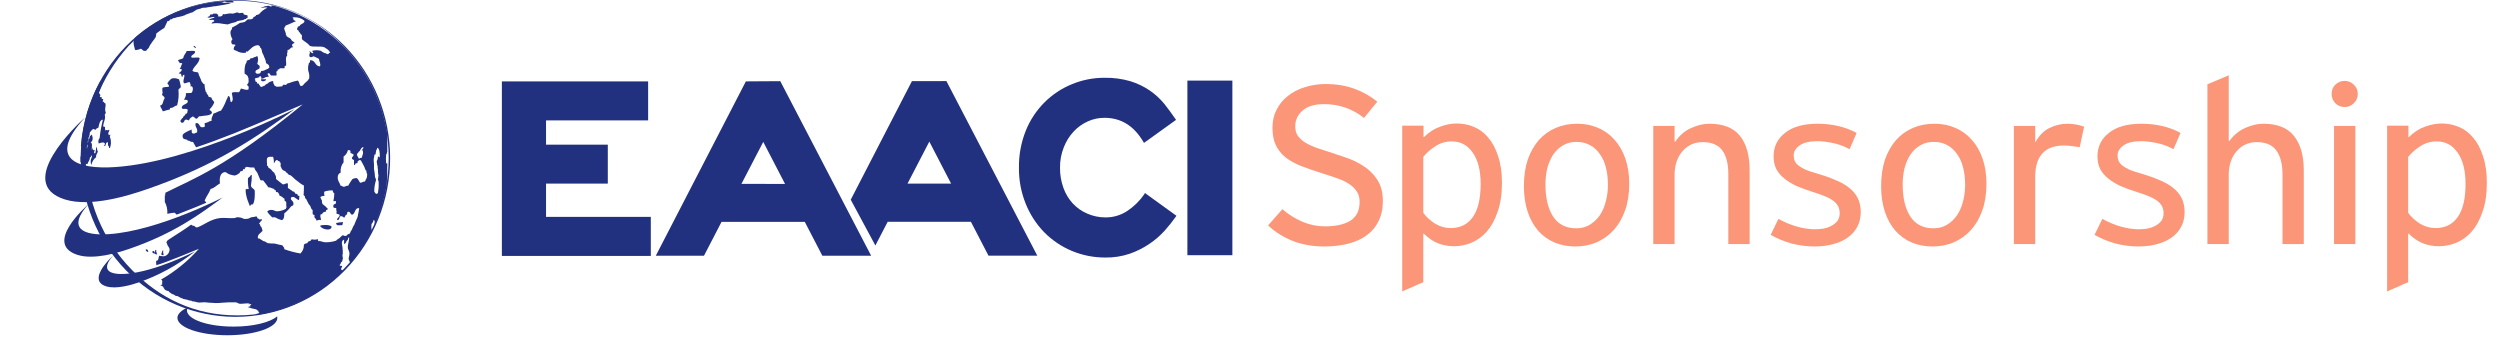 <svg width="179" height="25" viewBox="0 0 179 25" fill="none" xmlns="http://www.w3.org/2000/svg">
<path d="M94.94 6.016C95.668 6.016 96.338 6.126 96.951 6.346C97.563 6.565 98.118 6.877 98.615 7.282C98.592 7.305 98.534 7.374 98.441 7.49C98.349 7.605 98.245 7.732 98.129 7.871C98.025 8.01 97.921 8.137 97.817 8.252C97.725 8.368 97.673 8.431 97.661 8.443C96.829 7.784 95.876 7.455 94.801 7.455C94.12 7.455 93.605 7.611 93.259 7.923C92.912 8.223 92.739 8.599 92.739 9.05C92.739 9.304 92.796 9.523 92.912 9.708C93.039 9.882 93.201 10.038 93.397 10.176C93.605 10.303 93.837 10.419 94.091 10.523C94.345 10.615 94.605 10.702 94.871 10.783C95.287 10.922 95.737 11.072 96.223 11.234C96.708 11.384 97.159 11.592 97.575 11.858C97.991 12.112 98.332 12.441 98.597 12.846C98.875 13.25 99.013 13.77 99.013 14.406C99.013 15.423 98.649 16.22 97.921 16.798C97.193 17.364 96.148 17.647 94.784 17.647C93.987 17.647 93.241 17.514 92.548 17.248C91.866 16.971 91.283 16.601 90.797 16.139L91.82 14.978C92.259 15.359 92.739 15.659 93.259 15.879C93.779 16.099 94.316 16.208 94.871 16.208C95.633 16.208 96.234 16.075 96.673 15.81C97.124 15.532 97.349 15.082 97.349 14.458C97.349 14.169 97.286 13.926 97.159 13.73C97.032 13.522 96.853 13.343 96.621 13.192C96.39 13.031 96.107 12.892 95.772 12.776C95.448 12.661 95.085 12.539 94.68 12.412C94.125 12.239 93.623 12.066 93.172 11.892C92.733 11.719 92.357 11.511 92.045 11.268C91.745 11.026 91.514 10.737 91.352 10.402C91.19 10.055 91.109 9.633 91.109 9.136C91.109 8.663 91.208 8.235 91.404 7.854C91.6 7.461 91.872 7.131 92.219 6.866C92.565 6.588 92.97 6.38 93.432 6.242C93.894 6.091 94.397 6.016 94.94 6.016Z" fill="#FB9678"/>
<path d="M104.316 8.842C104.732 8.842 105.136 8.923 105.529 9.084C105.922 9.246 106.263 9.5 106.552 9.847C106.852 10.194 107.089 10.639 107.263 11.182C107.448 11.713 107.54 12.349 107.54 13.088C107.54 13.897 107.436 14.591 107.228 15.168C107.032 15.746 106.772 16.22 106.448 16.59C106.124 16.948 105.755 17.214 105.339 17.387C104.934 17.549 104.524 17.63 104.108 17.63C103.692 17.63 103.311 17.56 102.964 17.422C102.617 17.283 102.276 17.052 101.941 16.728H101.907V20.212C101.849 20.235 101.745 20.276 101.595 20.334C101.456 20.403 101.306 20.472 101.144 20.542C100.994 20.611 100.844 20.675 100.693 20.732C100.555 20.802 100.456 20.848 100.399 20.871V8.998H101.924V9.812H101.959C102.328 9.454 102.716 9.206 103.12 9.067C103.524 8.917 103.923 8.842 104.316 8.842ZM103.952 10.124C103.513 10.124 103.12 10.24 102.773 10.471C102.427 10.691 102.138 10.945 101.907 11.234V15.238C102.126 15.538 102.409 15.798 102.756 16.018C103.114 16.226 103.484 16.33 103.865 16.33C104.559 16.33 105.09 16.064 105.46 15.532C105.83 15.001 106.015 14.215 106.015 13.175C106.015 12.204 105.824 11.453 105.443 10.922C105.073 10.39 104.576 10.124 103.952 10.124Z" fill="#FB9678"/>
<path d="M112.787 17.647C112.232 17.647 111.729 17.549 111.279 17.352C110.828 17.156 110.441 16.873 110.117 16.503C109.794 16.122 109.545 15.665 109.372 15.134C109.199 14.602 109.112 14.001 109.112 13.331C109.112 12.615 109.205 11.979 109.389 11.424C109.586 10.87 109.852 10.402 110.187 10.02C110.533 9.639 110.938 9.35 111.4 9.154C111.862 8.957 112.371 8.859 112.925 8.859C113.469 8.859 113.965 8.957 114.416 9.154C114.878 9.35 115.271 9.633 115.595 10.003C115.93 10.373 116.19 10.823 116.375 11.355C116.56 11.887 116.652 12.487 116.652 13.158C116.652 13.874 116.554 14.51 116.357 15.064C116.161 15.619 115.889 16.087 115.543 16.468C115.196 16.85 114.786 17.144 114.312 17.352C113.85 17.549 113.341 17.647 112.787 17.647ZM112.873 10.159C112.515 10.159 112.197 10.24 111.92 10.402C111.654 10.552 111.423 10.766 111.227 11.043C111.042 11.32 110.897 11.644 110.793 12.014C110.701 12.383 110.655 12.782 110.655 13.21C110.655 14.18 110.84 14.949 111.209 15.515C111.579 16.07 112.128 16.347 112.856 16.347C113.214 16.347 113.532 16.266 113.809 16.104C114.098 15.931 114.341 15.706 114.537 15.428C114.734 15.139 114.878 14.81 114.971 14.44C115.075 14.059 115.127 13.66 115.127 13.244C115.127 12.794 115.081 12.383 114.988 12.014C114.896 11.632 114.751 11.309 114.555 11.043C114.37 10.766 114.139 10.552 113.861 10.402C113.584 10.24 113.255 10.159 112.873 10.159Z" fill="#FB9678"/>
<path d="M125.274 17.474H123.748V12.464C123.748 11.725 123.604 11.159 123.315 10.766C123.026 10.373 122.558 10.176 121.911 10.176C121.425 10.176 121.01 10.327 120.663 10.627C120.328 10.927 120.102 11.309 119.987 11.771C119.929 12.002 119.9 12.251 119.9 12.516V17.474H118.375V9.015H119.9V10.124L119.952 10.142C120.253 9.691 120.628 9.367 121.079 9.171C121.529 8.963 121.963 8.859 122.379 8.859C123.384 8.859 124.118 9.148 124.58 9.726C125.042 10.303 125.274 11.13 125.274 12.204V17.474Z" fill="#FB9678"/>
<path d="M133.229 15.186C133.229 15.59 133.142 15.948 132.969 16.26C132.807 16.561 132.576 16.815 132.276 17.023C131.975 17.231 131.623 17.387 131.218 17.491C130.814 17.595 130.381 17.647 129.918 17.647C129.387 17.647 128.844 17.578 128.289 17.439C127.746 17.289 127.243 17.081 126.781 16.815L127.336 15.671C127.775 15.914 128.22 16.099 128.67 16.226C129.133 16.353 129.554 16.416 129.936 16.416C130.155 16.416 130.369 16.399 130.577 16.364C130.797 16.318 130.987 16.249 131.149 16.156C131.322 16.064 131.461 15.948 131.565 15.81C131.669 15.659 131.721 15.48 131.721 15.272C131.721 15.053 131.675 14.868 131.582 14.718C131.49 14.567 131.357 14.435 131.184 14.319C131.01 14.203 130.802 14.099 130.56 14.007C130.317 13.915 130.051 13.822 129.762 13.73C129.346 13.603 128.965 13.464 128.618 13.314C128.283 13.152 127.994 12.973 127.752 12.776C127.509 12.58 127.318 12.355 127.18 12.1C127.053 11.835 126.989 11.534 126.989 11.199C126.989 10.506 127.261 9.945 127.804 9.518C128.347 9.079 129.127 8.859 130.144 8.859C130.641 8.859 131.12 8.911 131.582 9.015C132.056 9.119 132.507 9.287 132.934 9.518L132.432 10.679C131.993 10.448 131.571 10.298 131.166 10.228C130.762 10.147 130.421 10.107 130.144 10.107C129.554 10.107 129.121 10.211 128.844 10.419C128.566 10.615 128.428 10.852 128.428 11.13C128.428 11.268 128.451 11.395 128.497 11.511C128.543 11.627 128.63 11.736 128.757 11.84C128.884 11.944 129.058 12.048 129.277 12.152C129.508 12.245 129.809 12.343 130.178 12.447C130.618 12.574 131.022 12.719 131.392 12.88C131.773 13.031 132.097 13.21 132.362 13.418C132.64 13.626 132.854 13.874 133.004 14.163C133.154 14.452 133.229 14.793 133.229 15.186Z" fill="#FB9678"/>
<path d="M138.364 17.647C137.809 17.647 137.306 17.549 136.856 17.352C136.405 17.156 136.018 16.873 135.694 16.503C135.371 16.122 135.122 15.665 134.949 15.134C134.776 14.602 134.689 14.001 134.689 13.331C134.689 12.615 134.781 11.979 134.966 11.424C135.163 10.87 135.428 10.402 135.764 10.02C136.11 9.639 136.515 9.35 136.977 9.154C137.439 8.957 137.948 8.859 138.502 8.859C139.045 8.859 139.542 8.957 139.993 9.154C140.455 9.35 140.848 9.633 141.172 10.003C141.507 10.373 141.767 10.823 141.952 11.355C142.136 11.887 142.229 12.487 142.229 13.158C142.229 13.874 142.131 14.51 141.934 15.064C141.738 15.619 141.466 16.087 141.12 16.468C140.773 16.85 140.363 17.144 139.889 17.352C139.427 17.549 138.918 17.647 138.364 17.647ZM138.45 10.159C138.092 10.159 137.774 10.24 137.497 10.402C137.231 10.552 137 10.766 136.804 11.043C136.619 11.32 136.474 11.644 136.37 12.014C136.278 12.383 136.232 12.782 136.232 13.21C136.232 14.18 136.416 14.949 136.786 15.515C137.156 16.07 137.705 16.347 138.433 16.347C138.791 16.347 139.109 16.266 139.386 16.104C139.675 15.931 139.918 15.706 140.114 15.428C140.311 15.139 140.455 14.81 140.548 14.44C140.652 14.059 140.704 13.66 140.704 13.244C140.704 12.794 140.657 12.383 140.565 12.014C140.472 11.632 140.328 11.309 140.132 11.043C139.947 10.766 139.716 10.552 139.438 10.402C139.161 10.24 138.832 10.159 138.45 10.159Z" fill="#FB9678"/>
<path d="M148.909 10.54C148.701 10.506 148.505 10.477 148.32 10.454C148.135 10.431 147.956 10.419 147.782 10.419C146.407 10.419 145.72 11.17 145.72 12.672V17.474H144.194V9.015H145.72V10.159H145.754C145.997 9.708 146.321 9.379 146.725 9.171C147.141 8.963 147.58 8.859 148.042 8.859C148.424 8.859 148.817 8.928 149.221 9.067L148.909 10.54Z" fill="#FB9678"/>
<path d="M156.419 15.186C156.419 15.59 156.333 15.948 156.159 16.26C155.997 16.561 155.766 16.815 155.466 17.023C155.165 17.231 154.813 17.387 154.409 17.491C154.004 17.595 153.571 17.647 153.109 17.647C152.577 17.647 152.034 17.578 151.479 17.439C150.936 17.289 150.433 17.081 149.971 16.815L150.526 15.671C150.965 15.914 151.41 16.099 151.861 16.226C152.323 16.353 152.745 16.416 153.126 16.416C153.345 16.416 153.559 16.399 153.767 16.364C153.987 16.318 154.177 16.249 154.339 16.156C154.513 16.064 154.651 15.948 154.755 15.81C154.859 15.659 154.911 15.48 154.911 15.272C154.911 15.053 154.865 14.868 154.773 14.718C154.68 14.567 154.547 14.435 154.374 14.319C154.201 14.203 153.993 14.099 153.75 14.007C153.507 13.915 153.241 13.822 152.953 13.73C152.537 13.603 152.155 13.464 151.809 13.314C151.473 13.152 151.185 12.973 150.942 12.776C150.699 12.58 150.509 12.355 150.37 12.1C150.243 11.835 150.179 11.534 150.179 11.199C150.179 10.506 150.451 9.945 150.994 9.518C151.537 9.079 152.317 8.859 153.334 8.859C153.831 8.859 154.31 8.911 154.773 9.015C155.246 9.119 155.697 9.287 156.125 9.518L155.622 10.679C155.183 10.448 154.761 10.298 154.357 10.228C153.952 10.147 153.611 10.107 153.334 10.107C152.745 10.107 152.311 10.211 152.034 10.419C151.757 10.615 151.618 10.852 151.618 11.13C151.618 11.268 151.641 11.395 151.687 11.511C151.733 11.627 151.82 11.736 151.947 11.84C152.074 11.944 152.248 12.048 152.467 12.152C152.698 12.245 152.999 12.343 153.369 12.447C153.808 12.574 154.212 12.719 154.582 12.88C154.963 13.031 155.287 13.21 155.553 13.418C155.83 13.626 156.044 13.874 156.194 14.163C156.344 14.452 156.419 14.793 156.419 15.186Z" fill="#FB9678"/>
<path d="M164.951 17.474H163.426V12.464C163.426 11.748 163.281 11.187 162.992 10.783C162.703 10.379 162.235 10.176 161.588 10.176C161.103 10.176 160.687 10.327 160.34 10.627C160.005 10.927 159.78 11.309 159.664 11.771C159.607 12.002 159.578 12.251 159.578 12.516V17.474H158.052V6.034L159.578 5.392V10.09H159.63C159.942 9.662 160.323 9.35 160.774 9.154C161.224 8.957 161.652 8.859 162.056 8.859C163.05 8.859 163.778 9.148 164.24 9.726C164.714 10.303 164.951 11.13 164.951 12.204V17.474Z" fill="#FB9678"/>
<path d="M167.117 9.015H168.643V17.474H167.117V9.015ZM166.944 6.727C166.944 6.461 167.031 6.242 167.204 6.068C167.389 5.883 167.614 5.791 167.88 5.791C168.134 5.791 168.354 5.883 168.539 6.068C168.723 6.242 168.816 6.461 168.816 6.727C168.816 6.981 168.723 7.201 168.539 7.386C168.354 7.571 168.134 7.663 167.88 7.663C167.614 7.663 167.389 7.571 167.204 7.386C167.031 7.201 166.944 6.981 166.944 6.727Z" fill="#FB9678"/>
<path d="M174.834 8.842C175.25 8.842 175.655 8.923 176.048 9.084C176.44 9.246 176.781 9.5 177.07 9.847C177.371 10.194 177.608 10.639 177.781 11.182C177.966 11.713 178.058 12.349 178.058 13.088C178.058 13.897 177.954 14.591 177.746 15.168C177.55 15.746 177.29 16.22 176.966 16.59C176.643 16.948 176.273 17.214 175.857 17.387C175.452 17.549 175.042 17.63 174.626 17.63C174.21 17.63 173.829 17.56 173.482 17.422C173.136 17.283 172.795 17.052 172.46 16.728H172.425V20.212C172.367 20.235 172.263 20.276 172.113 20.334C171.974 20.403 171.824 20.472 171.662 20.542C171.512 20.611 171.362 20.675 171.212 20.732C171.073 20.802 170.975 20.848 170.917 20.871V8.998H172.442V9.812H172.477C172.847 9.454 173.234 9.206 173.638 9.067C174.043 8.917 174.441 8.842 174.834 8.842ZM174.47 10.124C174.031 10.124 173.638 10.24 173.292 10.471C172.945 10.691 172.656 10.945 172.425 11.234V15.238C172.644 15.538 172.928 15.798 173.274 16.018C173.632 16.226 174.002 16.33 174.384 16.33C175.077 16.33 175.608 16.064 175.978 15.532C176.348 15.001 176.533 14.215 176.533 13.175C176.533 12.204 176.342 11.453 175.961 10.922C175.591 10.39 175.094 10.124 174.47 10.124Z" fill="#FB9678"/>
<g clip-path="url(#clip0_2417_4218)">
<path d="M13.386 22.223C13.386 22.146 13.406 22.07 13.444 22.003C12.983 22.223 12.704 22.476 12.704 22.759C12.704 23.448 14.306 24.004 16.28 24.004C18.255 24.004 19.857 23.448 19.857 22.759C19.856 22.723 19.851 22.687 19.842 22.652C19.347 23.081 18.142 23.384 16.735 23.384C14.885 23.39 13.386 22.869 13.386 22.223Z" fill="#22317F"/>
<path d="M5.778 11.307C5.779 9.818 6.067 8.344 6.624 6.969C7.182 5.595 7.999 4.346 9.028 3.296C10.058 2.246 11.279 1.415 12.623 0.85C13.966 0.285 15.405 -0.003 16.857 0.004C18.309 -0.002 19.748 0.285 21.091 0.85C22.434 1.415 23.655 2.247 24.685 3.297C25.714 4.347 26.531 5.595 27.088 6.97C27.646 8.344 27.933 9.818 27.934 11.307C27.936 12.8 27.651 14.279 27.096 15.66C26.54 17.04 25.725 18.294 24.696 19.351C23.667 20.408 22.445 21.247 21.101 21.819C19.755 22.392 18.314 22.686 16.857 22.687C15.401 22.686 13.959 22.392 12.614 21.819C11.268 21.247 10.047 20.408 9.018 19.351C7.989 18.294 7.173 17.04 6.617 15.66C6.061 14.279 5.776 12.8 5.778 11.307ZM9.209 3.289C7.23 5.465 6.131 8.331 6.134 11.307C6.164 14.322 7.353 17.204 9.443 19.325C11.428 21.363 13.945 22.581 16.98 22.581H17.003C20.033 22.581 22.629 21.297 24.613 19.259C25.634 18.215 26.445 16.974 26.997 15.608C27.549 14.242 27.831 12.777 27.829 11.298C27.83 9.821 27.546 8.358 26.994 6.994C26.442 5.63 25.633 4.391 24.613 3.348C22.67 1.209 19.896 0.05 16.857 0.05C15.436 0.038 14.026 0.319 12.712 0.875C11.398 1.431 10.206 2.252 9.207 3.289H9.209Z" fill="#22317F"/>
<path d="M15.955 1.002C15.955 1.128 15.86 1.205 15.62 1.178C15.62 1.119 15.62 1.09 15.62 1.033C15.564 1.033 15.513 1.033 15.534 0.978C15.434 0.978 15.335 0.965 15.258 0.978C15.258 0.978 15.221 1.031 15.206 1.035C15.191 1.04 15.097 1.022 15.067 1.035C15.037 1.048 15.02 1.143 15.009 1.152C14.938 1.216 14.87 1.174 14.859 1.244C15.058 1.332 15.26 1.123 15.369 1.271C15.216 1.287 15.069 1.342 14.94 1.429C15.052 1.446 15.286 1.385 15.316 1.457C15.438 1.554 15.14 1.559 15.155 1.688C15.642 1.6 15.909 1.721 16.306 1.75C16.493 1.677 16.685 1.621 16.881 1.581C16.904 1.581 16.95 1.526 16.975 1.517C17.084 1.488 17.195 1.466 17.308 1.453C17.392 1.444 17.473 1.412 17.541 1.361C17.552 1.361 17.623 1.361 17.636 1.361C17.648 1.361 17.623 1.312 17.636 1.297C17.648 1.282 17.721 1.284 17.73 1.268C17.756 1.205 17.696 1.147 17.717 1.09C17.567 1.066 17.385 1.062 17.43 0.921C17.323 0.915 17.215 0.924 17.11 0.947C17.005 0.811 16.812 0.976 16.649 0.974C16.285 0.921 16.141 1.073 15.955 1.002ZM11.023 2.838C11.049 2.801 11.066 2.818 11.081 2.752C11.096 2.686 11.126 2.717 11.132 2.708C11.167 2.61 11.186 2.506 11.188 2.401C11.371 2.252 11.565 2.118 11.767 1.998C11.842 1.825 11.926 1.666 11.996 1.504C12.138 1.539 12.181 1.396 12.191 1.385C12.202 1.374 12.262 1.385 12.279 1.385C12.297 1.385 12.35 1.325 12.382 1.312C12.47 1.286 12.56 1.267 12.65 1.253C12.65 1.253 12.65 1.224 12.65 1.222C12.681 1.22 12.712 1.22 12.743 1.222C12.906 1.195 13.067 1.153 13.223 1.097C13.255 1.081 13.291 1.048 13.328 1.035C13.364 1.022 13.392 1.02 13.424 1.007C13.471 0.981 13.521 0.962 13.572 0.95C13.622 0.95 13.596 0.928 13.622 0.921C13.647 0.914 13.727 0.908 13.763 0.89C13.907 0.826 14.055 0.67 14.166 0.67C14.216 0.67 14.19 0.653 14.216 0.644C14.241 0.635 14.303 0.644 14.355 0.62C14.406 0.596 14.421 0.578 14.454 0.571C14.593 0.532 14.786 0.571 14.861 0.521L15.041 0.497C15.132 0.488 15.223 0.473 15.311 0.45C15.341 0.448 15.37 0.448 15.399 0.45C15.5 0.428 15.582 0.415 15.669 0.404C15.757 0.393 15.824 0.378 15.935 0.36C16.01 0.36 16.081 0.332 16.15 0.319C16.285 0.307 16.417 0.272 16.542 0.217C16.431 0.217 16.328 0.2 16.156 0.198C16.042 0.211 15.927 0.211 15.813 0.198C15.87 0.184 15.928 0.177 15.987 0.178C15.987 0.151 15.987 0.112 16.036 0.105C16.169 0.105 16.188 0.165 16.33 0.178C16.437 0.178 16.561 0.178 16.716 0.178C16.754 0.094 16.671 0.066 16.57 0.048C14.034 0.093 11.59 1.034 9.653 2.713C9.656 2.718 9.657 2.724 9.657 2.73C9.657 2.737 9.656 2.743 9.653 2.748C9.567 2.812 9.552 3.067 9.554 3.069C9.591 3.106 9.565 3.106 9.571 3.183C9.581 3.248 9.597 3.311 9.618 3.372C9.642 3.469 9.649 3.55 9.7 3.592C9.834 3.581 9.964 3.546 10.086 3.489C10.21 3.531 10.217 3.687 10.44 3.636C10.493 3.636 10.508 3.575 10.538 3.539C10.574 3.51 10.608 3.477 10.639 3.443C10.686 3.377 10.719 3.258 10.766 3.183C10.783 3.159 10.798 3.183 10.817 3.137C10.866 3.018 10.881 3.038 10.931 2.961C10.98 2.884 11.002 2.875 11.025 2.838H11.023ZM11.059 19.506C11.078 19.526 11.098 19.544 11.119 19.561C11.265 19.492 11.411 19.422 11.548 19.341C11.392 19.402 11.227 19.455 11.062 19.506H11.059ZM10.457 17.85C10.386 17.916 10.493 18.028 10.613 18.048C10.611 17.931 10.573 17.85 10.457 17.85ZM14.042 3.379C13.976 3.379 13.907 3.21 13.845 3.342C13.911 3.339 13.984 3.509 14.042 3.379ZM11.632 17.938C11.615 18.096 11.418 18.292 11.718 18.27C11.698 18.192 11.683 18.113 11.675 18.033C11.671 17.976 11.767 17.936 11.632 17.938ZM12.155 7.838C12.181 7.822 12.155 7.71 12.209 7.728C12.423 7.741 12.479 7.565 12.68 7.55C12.783 7.189 12.816 6.811 12.777 6.437C12.798 6.314 12.961 6.332 12.944 6.173C12.914 6.006 12.873 5.84 12.82 5.679C12.646 5.6 12.264 5.518 12.157 5.76C12.041 5.76 12.091 5.907 11.996 5.921C11.962 6.081 12.142 6.024 12.078 6.217C11.919 6.237 11.718 6.217 11.628 6.299C11.587 6.53 11.696 6.582 11.602 6.76C11.626 6.899 11.801 6.877 11.784 7.059C11.653 7.198 11.703 7.526 11.467 7.552C11.492 7.726 11.61 7.803 11.649 7.967C11.735 7.962 11.82 7.939 11.898 7.901C11.985 7.886 12.071 7.864 12.155 7.838ZM12.155 12.105C12.024 12.105 12.084 12.325 11.941 12.325C11.797 12.325 11.75 12.404 11.745 12.545C11.763 12.68 11.789 12.813 11.823 12.945C12.322 12.749 12.818 12.54 13.304 12.321C12.968 12.411 12.505 12.099 12.149 12.105H12.155ZM15.157 7.002C15.084 6.985 15.054 6.925 14.943 6.952C14.943 6.802 14.79 6.747 14.788 6.633C14.788 6.576 14.743 6.604 14.735 6.58C14.678 6.398 14.646 6.208 14.64 6.017C14.49 6.017 14.514 5.879 14.426 5.822C14.366 5.589 14.235 5.428 14.19 5.191C14.057 5.142 13.84 5.171 13.778 5.059C13.9 4.703 14.252 4.566 14.295 4.159C14.196 4.045 13.776 4.206 13.688 4.087C13.703 3.878 13.986 3.913 13.969 3.68C13.853 3.599 13.564 3.663 13.369 3.654C13.306 3.832 13.154 3.931 13.126 4.148C13.049 4.239 12.876 4.239 12.764 4.298C12.715 4.439 12.895 4.379 12.843 4.518C12.921 4.518 13.034 4.494 13.045 4.557C12.972 4.672 12.957 4.843 12.863 4.942C12.923 4.942 13.008 4.927 13.013 4.984C13.013 5.151 12.831 5.147 12.798 5.281C13.051 5.195 12.94 5.454 13.039 5.516C13.096 5.468 13.066 5.334 13.201 5.362C13.221 5.615 13.064 5.76 13.169 5.958C13.36 5.984 13.397 5.863 13.598 5.892C13.598 6.008 13.684 6.035 13.639 6.191C13.905 6.094 13.812 6.661 13.673 6.657L13.304 6.67C13.347 6.912 13.225 6.991 13.182 7.152C13.332 7.136 13.472 7.134 13.442 7.303C13.358 7.497 13.049 7.46 13.013 7.695C13.013 7.915 13.442 7.679 13.442 7.899C13.412 7.965 13.427 8.073 13.382 8.119C13.336 8.165 13.279 8.104 13.274 8.176C13.274 8.284 13.116 8.306 13.109 8.396C13.103 8.486 13.075 8.423 13.056 8.453C12.948 8.616 12.841 8.645 12.996 8.785C13.223 8.836 13.152 8.565 13.317 8.565C13.42 8.55 13.435 8.625 13.532 8.616C13.568 8.467 13.695 8.409 13.804 8.335C13.884 8.376 13.957 8.431 14.018 8.497C14.209 8.521 14.153 8.297 14.346 8.324C14.636 8.264 15.026 8.304 15.17 8.104C15.198 7.928 15.022 7.956 15.009 7.829C15.154 7.689 15.267 7.519 15.341 7.33C15.292 7.183 15.15 7.163 15.153 7.002H15.157ZM10.941 17.971C10.856 18.048 10.952 18.156 11.076 18.162C11.087 18.039 11.059 17.958 10.937 17.971H10.941ZM24.499 16.122C24.551 16.076 24.525 15.948 24.576 15.902C24.404 15.907 24.234 15.929 24.066 15.968C24.096 16.21 24.257 16.111 24.495 16.122H24.499ZM23.749 16.225C23.616 16.082 23.123 16.08 22.925 16.159C22.942 16.386 23.719 16.612 23.744 16.225H23.749ZM17.901 14.772C17.901 14.772 17.955 14.664 17.959 14.66C18.007 14.625 18.101 14.66 18.122 14.603C18.249 14.383 18.247 14.02 18.242 13.655C18.191 13.484 17.974 13.482 17.968 13.264C18.01 13.039 18.03 12.811 18.028 12.582C18.028 12.547 18.028 12.514 17.97 12.525C17.923 12.619 17.848 12.696 17.756 12.745C17.738 13.01 17.756 13.277 17.809 13.537H17.595C17.53 13.994 17.901 14.772 17.901 14.772ZM13.418 12.27L13.579 12.197C13.563 12.19 13.548 12.181 13.534 12.171C13.501 12.211 13.462 12.244 13.418 12.27ZM27.715 11.611C27.73 11.738 27.679 11.688 27.649 11.701C27.626 11.481 27.626 11.26 27.649 11.041C27.713 11.076 27.688 10.878 27.73 10.874C27.73 10.542 27.73 10.155 27.73 9.876C27.73 9.768 27.73 9.656 27.718 9.553C27.374 7.38 26.421 5.357 24.973 3.731C23.526 2.105 21.648 0.947 19.57 0.398C19.508 0.398 19.465 0.398 19.415 0.398C19.415 0.435 19.495 0.455 19.432 0.466C19.295 0.477 19.317 0.395 19.158 0.417C19.094 0.455 18.856 0.431 18.864 0.486C18.864 0.486 18.98 0.486 18.959 0.51C18.856 0.497 18.751 0.513 18.656 0.556C18.858 0.589 19.008 0.483 19.145 0.556C18.91 0.661 18.703 0.822 18.541 1.026C18.455 1.026 18.431 1.088 18.326 1.081C18.356 1.163 18.202 1.189 18.154 1.231C18.107 1.273 18.14 1.299 18.114 1.321C18.088 1.343 18.011 1.356 17.977 1.383H17.741C17.67 1.457 17.567 1.526 17.513 1.576C17.404 1.604 17.293 1.626 17.181 1.64C16.998 1.77 16.805 1.884 16.604 1.981C16.649 2.084 16.518 2.159 16.501 2.271C16.493 2.462 16.545 2.651 16.649 2.81C16.603 2.847 16.572 2.901 16.562 2.961C16.553 3.021 16.565 3.082 16.598 3.133C16.617 3.225 16.877 3.133 16.853 3.256C16.806 3.289 16.771 3.335 16.751 3.39C16.731 3.444 16.728 3.503 16.741 3.559C16.994 3.649 17.155 3.823 17.571 3.779C17.64 3.79 17.595 3.72 17.621 3.693C17.646 3.667 17.706 3.707 17.724 3.693C17.957 3.506 18.116 3.254 18.472 3.234C18.512 3.243 18.549 3.264 18.578 3.295C18.607 3.325 18.627 3.364 18.635 3.405C18.635 3.449 18.675 3.427 18.686 3.447C18.759 3.572 18.755 3.768 18.811 3.841C18.862 3.924 18.901 4.014 18.926 4.109C18.995 4.237 19.037 4.377 19.051 4.522C19.171 4.593 19.302 4.65 19.276 4.854C19.203 4.92 19.115 4.967 19.021 4.991C18.929 5.053 18.82 5.084 18.71 5.081C18.665 5.138 18.68 5.241 18.56 5.27C18.44 5.298 18.315 5.283 18.29 5.169C18.275 4.933 18.613 5.021 18.594 4.793C18.616 4.626 18.403 4.674 18.427 4.509C18.489 4.43 18.508 4.085 18.405 4.01C18.343 4.059 18.269 4.089 18.191 4.098C18.135 4.098 18.165 4.131 18.142 4.142C18.067 4.173 18.009 4.155 17.927 4.184C17.912 4.184 17.899 4.263 17.878 4.274C17.814 4.309 17.721 4.302 17.663 4.362C17.663 4.362 17.663 4.401 17.663 4.408C17.663 4.496 17.586 4.546 17.563 4.639C17.51 4.854 17.496 5.078 17.52 5.298C17.582 5.298 17.601 5.329 17.629 5.347C17.663 5.383 17.7 5.416 17.738 5.446C17.738 5.473 17.742 5.5 17.752 5.525C17.762 5.55 17.776 5.573 17.794 5.593C17.781 5.725 17.818 5.797 17.794 5.892C17.771 5.987 17.685 6.039 17.689 6.09C17.73 6.119 17.767 6.154 17.799 6.193C17.818 6.255 17.786 6.329 17.799 6.398C17.614 6.488 17.462 6.371 17.254 6.34C17.19 6.42 17.188 6.56 17.091 6.604C16.922 6.604 16.69 6.567 16.598 6.657C16.611 6.831 16.767 7.231 16.542 7.317C16.431 7.209 16.542 6.877 16.328 6.877C16.31 6.975 16.271 7.067 16.214 7.147C16.169 7.248 16.145 7.336 16.102 7.422C16.026 7.597 15.934 7.763 15.826 7.919C15.611 7.967 15.472 8.086 15.273 8.139C15.251 8.324 15.11 8.385 15.157 8.642C14.966 8.673 14.861 8.794 14.659 8.814C14.63 8.895 14.722 9.104 14.602 9.095C14.194 9.216 14.368 8.741 14.003 8.823C13.945 9.139 14.184 9.155 14.106 9.495C13.973 9.473 13.986 9.599 13.832 9.555C13.714 9.555 13.718 9.414 13.727 9.276C13.597 9.324 13.47 9.381 13.347 9.447C13.231 9.522 13.045 9.575 13.075 9.788C13.105 10.001 13.272 9.953 13.394 10.008C13.42 10.008 13.394 10.047 13.448 10.065C13.536 10.089 13.562 10.065 13.611 10.12C13.66 10.175 13.783 10.137 13.825 10.173C13.898 10.296 13.969 10.423 14.04 10.549C14.97 10.239 15.89 9.889 16.793 9.535C18.225 8.963 21.682 7.468 21.675 7.477C16.126 12.033 13.742 12.831 11.857 13.794C11.926 14.357 11.825 13.734 11.821 13.772C11.801 14.007 11.803 13.97 11.797 14.126C11.797 14.227 11.81 14.332 11.797 14.449C11.939 14.711 12.003 15.01 11.981 15.309C12.149 15.271 12.319 15.244 12.49 15.227C12.549 15.267 12.603 15.314 12.65 15.368C12.865 15.284 13.103 15.194 13.319 15.106C13.804 14.911 14.299 14.728 14.775 14.513C14.738 14.459 14.697 14.407 14.653 14.359C14.767 14.058 14.97 13.84 15.082 13.528C15.365 13.464 15.511 13.257 15.744 13.136C15.704 12.734 15.764 12.431 16.023 12.34C16.19 12.279 16.261 12.413 16.358 12.455C16.454 12.496 16.463 12.486 16.525 12.512C16.617 12.539 16.711 12.558 16.806 12.569C16.806 12.569 16.969 12.516 16.973 12.512C17.018 12.455 17.089 12.448 17.14 12.398C17.192 12.347 17.175 12.299 17.196 12.283C17.218 12.268 17.318 12.261 17.365 12.226C17.413 12.191 17.393 12.132 17.421 12.112C17.449 12.092 17.513 12.129 17.533 12.112C17.552 12.094 17.513 12.013 17.533 11.995C17.552 11.978 17.657 12.013 17.644 11.94C17.827 11.985 18.014 12.004 18.202 11.995C18.247 12.129 18.32 12.251 18.414 12.354C18.465 12.435 18.547 12.699 18.628 12.861C18.645 12.941 18.766 12.91 18.843 12.916C18.967 13.088 19.107 13.244 19.22 13.42C19.42 13.405 19.482 13.521 19.649 13.528C19.604 13.646 19.72 13.6 19.754 13.638C19.788 13.675 19.735 13.73 19.754 13.75C19.773 13.77 19.844 13.728 19.861 13.75C19.904 13.782 19.94 13.823 19.967 13.87C19.994 13.916 20.012 13.968 20.02 14.022C20.194 14.04 20.249 14.178 20.387 14.242C20.297 14.372 20.47 14.405 20.487 14.462C20.522 14.574 20.459 14.722 20.53 14.838C20.479 14.838 20.485 14.908 20.472 14.95C20.274 15.06 20.054 15.122 19.829 15.13C19.694 15.13 19.615 15.027 19.456 15.031C19.397 15.023 19.336 15.028 19.279 15.049C19.222 15.069 19.171 15.103 19.13 15.148C19.203 15.265 19.291 15.372 19.392 15.465C19.417 15.482 19.477 15.561 19.497 15.568C19.516 15.575 19.677 15.531 19.711 15.568C19.857 15.655 20.015 15.721 20.179 15.764C20.335 15.7 20.359 15.506 20.354 15.28C20.537 15.135 20.701 14.966 20.841 14.779C20.886 14.732 20.985 14.741 21.002 14.667C21.088 14.361 20.71 14.337 20.86 14.126C21.034 14.014 21.225 14.255 21.373 14.328C21.444 14.308 21.42 14.192 21.431 14.108C21.472 13.992 21.369 14.036 21.332 14.003C21.296 13.97 21.306 13.915 21.283 13.893C21.259 13.871 21.169 13.893 21.128 13.844C21.088 13.796 21.101 13.752 21.079 13.737C21.058 13.721 20.97 13.71 20.925 13.684C20.88 13.657 20.925 13.633 20.873 13.631C20.822 13.629 20.715 13.486 20.614 13.47C20.614 13.336 20.614 13.271 20.614 13.136C20.432 13.095 20.399 13.222 20.243 13.198C20.086 13.068 19.915 12.95 19.761 12.811C19.795 12.609 19.701 12.538 19.655 12.417C19.655 12.347 19.587 12.343 19.548 12.303C19.467 12.228 19.405 12.066 19.22 12.024C19.225 11.986 19.217 11.949 19.197 11.917C19.177 11.886 19.146 11.863 19.111 11.852C19.147 11.679 19.042 11.362 19.167 11.283C19.237 11.204 19.407 11.226 19.55 11.226C19.601 11.371 19.62 11.527 19.606 11.681C19.713 11.624 19.692 11.43 19.876 11.461C19.876 11.569 20.056 11.501 20.039 11.63C20.157 11.63 20.063 11.833 20.093 11.914C20.104 11.96 20.146 11.971 20.146 12.028C20.169 12.085 20.205 12.135 20.252 12.174C20.298 12.212 20.353 12.238 20.412 12.248C20.472 12.264 20.447 12.356 20.517 12.36C20.588 12.365 20.625 12.521 20.732 12.527C20.839 12.534 21.041 12.765 21.148 12.855C21.214 12.912 21.287 12.967 21.362 13.018C21.48 13.127 21.614 13.216 21.759 13.284C21.759 13.523 21.759 13.646 21.744 13.884C21.699 14.031 21.834 13.978 21.836 14.104C21.838 14.229 21.887 14.2 21.928 14.262C21.969 14.324 22.038 14.502 22.113 14.627C22.134 14.664 22.183 14.695 22.205 14.728C22.25 14.796 22.263 14.981 22.385 15.034C22.385 15.139 22.385 15.192 22.385 15.295C22.388 15.311 22.394 15.326 22.402 15.339C22.411 15.353 22.422 15.364 22.435 15.373C22.448 15.382 22.463 15.388 22.478 15.391C22.493 15.394 22.509 15.393 22.524 15.39C22.451 15.654 22.659 15.61 22.649 15.792C22.822 15.768 22.833 15.709 22.977 15.766C22.994 15.601 22.904 15.557 22.947 15.359C23.123 15.359 23.097 15.126 23.322 15.174C23.322 15.062 23.365 15.007 23.461 15.009C23.479 14.904 23.419 14.897 23.378 14.86C23.337 14.823 23.322 14.794 23.29 14.763C23.258 14.732 23.112 14.649 23.075 14.57C23.039 14.491 23.06 14.381 23.037 14.31C23.037 14.286 22.992 14.31 22.992 14.26C22.992 14.209 22.927 14.178 22.949 14.104C22.988 14.074 23.034 14.052 23.081 14.04C23.129 14.028 23.179 14.026 23.228 14.033C23.228 13.838 23.178 13.886 23.228 13.717C23.416 13.656 23.612 13.627 23.809 13.631C23.849 13.697 23.843 13.822 23.935 13.833C23.936 14.009 23.917 14.184 23.877 14.354C23.843 14.499 24.092 14.304 24.049 14.444C24.109 14.693 23.834 14.541 23.867 14.77C23.847 14.926 24.006 14.864 24.081 14.904C24.04 15.091 24.169 15.142 24.068 15.26C24.124 15.339 24.257 15.319 24.319 15.383C24.319 15.581 24.133 15.559 24.137 15.755C24.34 15.788 24.261 15.509 24.398 15.476C24.445 15.476 24.49 15.487 24.532 15.508C24.574 15.528 24.611 15.558 24.641 15.594C24.691 15.526 24.734 15.452 24.769 15.374C24.78 15.357 24.836 15.374 24.846 15.374C24.857 15.374 24.846 15.196 24.894 15.17C25.108 15.108 25.059 15.39 25.235 15.37C25.449 15.284 25.395 14.851 25.719 14.908C25.699 15.056 25.672 15.203 25.638 15.348C25.626 15.49 25.581 15.626 25.507 15.746C25.466 15.819 25.417 15.997 25.35 16.131C25.35 16.155 25.316 16.131 25.308 16.184C25.293 16.218 25.277 16.251 25.258 16.282C25.239 16.322 25.228 16.373 25.202 16.425C25.177 16.478 25.14 16.516 25.108 16.573C25.097 16.593 25.067 16.698 25.052 16.718C25.037 16.738 24.941 16.753 24.892 16.788L24.846 16.841C24.825 16.859 24.799 16.841 24.802 16.892C24.669 16.876 24.671 16.922 24.574 16.841C24.506 16.841 24.456 16.909 24.401 16.957C24.342 17.029 24.268 17.085 24.186 17.125C24.128 17.149 24.109 17.21 24.047 17.237C23.797 17.318 23.535 17.355 23.273 17.345C23.112 17.345 22.962 17.232 22.794 17.265C22.768 17.226 22.757 17.178 22.765 17.131C22.683 17.12 22.597 17.177 22.49 17.162C22.49 17.162 22.329 17.1 22.254 17.186C22.254 17.186 22.254 17.232 22.254 17.235C22.209 17.259 22.125 17.265 22.063 17.303C22.04 17.316 22.025 17.393 22.006 17.402C21.93 17.441 21.83 17.421 21.759 17.52C21.764 17.637 21.745 17.754 21.702 17.863C21.659 17.971 21.594 18.069 21.51 18.149C21.117 18.083 20.73 17.98 20.354 17.843C20.369 17.701 20.26 17.663 20.221 17.564C20.044 17.536 19.876 17.492 19.664 17.439C19.49 17.439 19.316 17.428 19.143 17.406C19.126 17.406 19.143 17.36 19.094 17.36C19.044 17.36 18.984 17.27 18.879 17.267C18.774 17.265 18.8 17.175 18.725 17.173C18.65 17.171 18.643 17.081 18.566 17.081C18.489 17.081 18.472 17.081 18.461 17.032C18.435 16.777 18.663 16.698 18.8 16.531C18.78 16.427 18.747 16.325 18.701 16.23C18.688 16.21 18.658 16.23 18.648 16.181C18.628 16.1 18.628 16.043 18.543 16.027C18.601 15.927 18.673 15.836 18.757 15.757C18.798 15.612 18.502 15.801 18.543 15.654C18.367 15.704 18.472 15.478 18.328 15.498C18.221 15.528 18.111 15.547 18 15.555C17.88 15.588 17.826 15.66 17.726 15.665C17.625 15.669 17.537 15.689 17.451 15.665C17.3 15.582 17.129 15.545 16.958 15.559C16.874 15.572 16.859 15.61 16.793 15.614C16.441 15.643 16.047 15.577 15.751 15.614C15.067 15.691 14.591 16.12 14.143 16.274C13.948 16.322 13.986 16.142 13.821 16.162C13.658 16.124 13.776 16.08 13.667 16.096C12.758 16.766 11.87 17.221 11.951 17.292C11.921 17.353 11.887 17.351 11.966 17.459C11.986 17.63 12.121 17.679 12.142 17.855C12.143 17.977 12.1 18.096 12.021 18.189C11.942 18.281 11.832 18.34 11.713 18.354L11.39 18.314C11.347 18.468 11.362 18.677 11.175 18.675C11.205 18.815 11.145 18.798 11.203 18.96C11.214 18.923 11.167 18.993 11.156 19C11.917 18.793 14.211 17.824 14.241 17.815C13.461 18.692 12.548 19.434 11.537 20.014C11.671 20.11 11.602 20.148 11.608 20.315C11.668 20.438 11.473 20.346 11.503 20.442C11.718 20.471 11.718 20.662 11.823 20.759C11.911 20.802 12.004 20.836 12.099 20.86C12.099 20.924 12.162 20.939 12.209 20.97C12.244 20.993 12.278 21.019 12.309 21.047C12.325 21.047 12.43 21.084 12.447 21.093C12.484 21.112 12.518 21.137 12.547 21.168C12.582 21.196 12.691 21.188 12.736 21.21C12.833 21.28 12.94 21.334 13.053 21.368C13.103 21.368 13.077 21.39 13.103 21.396C13.176 21.423 13.289 21.434 13.39 21.46C13.491 21.487 13.536 21.511 13.583 21.52C13.63 21.528 13.647 21.52 13.673 21.52C13.699 21.52 13.748 21.57 13.776 21.579C13.804 21.588 13.838 21.579 13.866 21.579C13.978 21.596 14.126 21.654 14.243 21.663C14.361 21.671 14.514 21.64 14.647 21.64C14.73 21.64 14.829 21.663 14.921 21.669C15.136 21.68 15.288 21.693 15.423 21.698C15.59 21.704 15.757 21.696 15.922 21.674C16.24 21.646 16.56 21.638 16.879 21.647C17.024 21.66 17.037 21.746 17.194 21.753C17.449 21.753 17.601 21.706 17.876 21.724C17.895 21.746 17.762 21.764 17.781 21.777C17.801 21.79 17.966 21.759 18.007 21.777C17.968 21.83 17.854 21.878 17.944 21.926C17.884 21.951 17.779 21.948 17.76 21.997C17.953 22.065 18.152 22.117 18.354 22.151C18.378 22.219 18.495 22.241 18.545 22.291C18.33 22.324 18.596 22.344 18.562 22.403C18.528 22.463 18.42 22.441 18.375 22.469C18.33 22.498 18.3 22.54 18.285 22.555C18.501 22.534 18.716 22.5 18.928 22.454C21.067 22.023 23.033 20.952 24.578 19.376C24.51 19.361 24.448 19.339 24.424 19.275C24.411 19.167 24.497 19.163 24.497 19.055C24.458 19.007 24.308 19.073 24.321 18.969C24.392 18.923 24.405 18.811 24.437 18.749C24.437 18.749 24.471 18.749 24.476 18.749C24.529 18.701 24.508 18.567 24.551 18.529C24.551 18.449 24.538 18.368 24.512 18.292C24.57 18.292 24.512 18.25 24.512 18.248C24.531 18.178 24.587 18.162 24.533 18.118C24.533 18.118 24.549 18.046 24.546 18.033C24.534 17.912 24.527 17.793 24.521 17.698C24.51 17.571 24.379 17.232 24.636 17.16C24.631 17.261 24.631 17.362 24.636 17.463C24.765 17.463 24.771 17.331 24.819 17.259C24.838 17.228 24.889 17.191 24.909 17.155C24.928 17.12 24.909 16.995 25.005 17.008C24.99 17.3 24.898 17.516 24.902 17.714C24.902 17.866 25.024 17.976 25.022 18.154C25.022 18.285 24.975 18.373 24.962 18.536C24.977 18.657 25.059 18.703 25.061 18.837C25.061 18.837 25.061 18.837 25.061 18.848C25.673 18.145 26.198 17.367 26.622 16.531C26.587 16.381 26.578 16.225 26.596 16.072C26.613 15.997 26.658 15.981 26.695 15.915C26.731 15.849 26.727 15.724 26.793 15.759C26.783 15.805 26.806 15.786 26.817 15.797C26.828 15.808 26.83 15.999 26.817 16.111C27.235 15.188 27.529 14.211 27.69 13.207C27.707 12.971 27.718 12.734 27.726 12.499C27.726 12.321 27.726 12.151 27.726 11.995C27.74 11.864 27.737 11.732 27.715 11.602V11.611ZM23.466 3.88C23.406 3.88 23.378 3.836 23.331 3.816C23.283 3.797 23.273 3.816 23.245 3.803C23.146 3.759 23.052 3.703 22.966 3.636C22.768 3.581 22.559 3.581 22.361 3.636C22.361 3.711 22.43 3.733 22.43 3.814C22.38 3.811 22.331 3.794 22.289 3.766C22.247 3.738 22.212 3.699 22.188 3.654L22.149 3.691C22.149 3.691 22.198 3.742 22.198 3.74C22.198 3.801 22.081 3.981 22.198 4.083C22.344 4.124 22.368 4.043 22.458 4.032C22.586 4.085 22.711 4.145 22.833 4.212C22.852 4.388 23 4.615 22.904 4.749C22.546 4.749 22.599 4.309 22.226 4.309C22.162 4.309 22.211 4.393 22.196 4.439C22.181 4.485 22.123 4.496 22.113 4.518C22.102 4.54 22.113 4.604 22.083 4.65C22.048 4.802 22.048 4.96 22.083 5.111C22.146 5.28 22.163 5.463 22.132 5.641C22.132 5.659 22.089 5.641 22.089 5.685C22.089 5.729 21.913 5.881 21.823 5.956C21.733 6.03 21.671 6.226 21.493 6.132C21.429 6.019 21.422 5.844 21.322 5.769C21.118 5.804 20.918 5.861 20.725 5.938C20.689 5.951 20.627 5.96 20.575 5.982C20.524 6.004 20.505 6.068 20.479 6.079C20.453 6.09 20.324 6.046 20.264 6.079C20.247 6.079 20.23 6.173 20.217 6.178C20.075 6.198 19.932 6.209 19.788 6.213C19.788 6.162 19.724 6.171 19.681 6.158C19.632 6.048 19.538 5.982 19.561 5.804C19.428 5.81 19.301 5.858 19.197 5.943C19.169 5.958 19.207 5.989 19.147 5.991C19.087 5.993 19.027 6.059 18.991 6.088C18.954 6.116 18.991 6.136 18.937 6.136C18.884 6.136 18.804 6.217 18.673 6.231C18.648 6.171 18.609 6.119 18.56 6.079C18.56 6.066 18.517 5.98 18.504 5.978C18.491 5.976 18.41 5.978 18.397 5.978C18.384 5.978 18.412 5.892 18.397 5.879C18.382 5.866 18.294 5.839 18.287 5.828C18.257 5.771 18.317 5.676 18.232 5.679C18.266 5.516 18.598 5.628 18.598 5.439C18.691 5.452 18.721 5.525 18.71 5.637C18.944 5.637 18.971 5.465 19.235 5.503C19.25 5.384 19.134 5.393 19.171 5.257C19.375 5.199 19.304 5.404 19.439 5.41H19.752C19.868 5.41 19.765 5.204 19.788 5.12C19.804 5.118 19.819 5.112 19.832 5.103C19.845 5.095 19.856 5.084 19.865 5.071C19.874 5.057 19.881 5.043 19.884 5.027C19.887 5.011 19.888 4.995 19.885 4.98C19.973 4.98 20.016 4.949 20.033 4.889H20.342C20.415 4.889 20.357 4.793 20.38 4.749C20.404 4.705 20.477 4.714 20.479 4.705C20.532 4.485 20.389 4.111 20.569 3.975C20.513 3.79 20.625 3.755 20.582 3.581C20.796 3.581 20.766 3.361 21.011 3.381C20.85 3.282 20.901 3.115 21.073 3.091C21.096 2.992 20.972 2.988 20.908 2.922C20.843 2.856 20.843 2.805 20.79 2.759C20.736 2.713 20.607 2.669 20.528 2.594C20.502 2.568 20.528 2.508 20.47 2.515C20.496 2.33 20.344 2.165 20.354 2.029C20.354 1.939 20.438 1.899 20.464 1.822C20.745 1.734 20.948 1.603 21.174 1.532C21.174 1.46 21.038 1.482 21.021 1.422C21.004 1.363 21.021 1.301 20.948 1.29C20.948 1.257 20.98 1.246 21.021 1.238C21.3 1.215 21.577 1.302 21.795 1.482C21.825 1.646 21.632 1.682 21.521 1.772C21.502 1.789 21.478 1.772 21.484 1.8C21.491 1.829 21.433 1.895 21.371 1.891C21.309 1.886 21.315 1.994 21.272 2.051C21.238 2.143 21.337 2.15 21.388 2.207C21.401 2.223 21.388 2.271 21.401 2.282C21.467 2.332 21.472 2.324 21.508 2.407C21.532 2.458 21.596 2.478 21.615 2.533C21.615 2.671 21.615 2.629 21.615 2.801C21.776 2.977 22.033 3.071 22.171 3.276C22.492 3.414 22.906 3.254 23.253 3.397C23.253 3.397 23.275 3.434 23.305 3.445C23.456 3.512 23.578 3.633 23.648 3.786C23.534 3.744 23.56 3.878 23.466 3.88ZM25.758 10.815C25.822 10.683 25.886 10.551 26.015 10.529C26.02 10.567 26.013 10.605 25.996 10.639C25.979 10.673 25.953 10.701 25.921 10.72C26.069 10.905 25.959 11.094 25.891 11.309C25.79 11.274 25.771 11.36 25.691 11.358C25.653 11.235 25.556 11.193 25.556 11.01C25.651 10.986 25.663 10.843 25.758 10.815ZM26.255 12.747C26.238 12.782 26.218 12.816 26.195 12.848C26.171 12.897 26.15 12.947 26.133 12.998C25.989 12.976 25.934 13.095 25.784 13.081C25.7 12.982 25.655 12.824 25.548 12.754C25.437 12.748 25.328 12.773 25.23 12.826C25.119 12.977 25.017 13.136 24.928 13.301C24.808 13.273 24.714 13.378 24.615 13.374C24.516 13.369 24.48 13.29 24.377 13.288C24.332 13.068 24.163 12.974 24.182 12.677C24.181 12.607 24.201 12.539 24.239 12.481C24.278 12.424 24.332 12.38 24.396 12.356C24.378 12.226 24.387 12.094 24.422 11.967C24.457 11.841 24.518 11.724 24.6 11.624C24.6 11.457 24.6 11.375 24.6 11.208C24.678 11.156 24.746 11.089 24.799 11.01C24.852 10.931 24.89 10.842 24.909 10.749H24.984C25.082 10.736 25.106 10.823 25.097 10.955C25.174 10.977 25.247 11.012 25.312 11.059C25.327 11.217 25.215 11.191 25.202 11.312C25.19 11.432 25.301 11.41 25.346 11.461V11.815C25.419 11.844 25.423 11.736 25.453 11.712C25.483 11.688 25.55 11.698 25.59 11.659C25.631 11.619 25.59 11.571 25.59 11.558C25.59 11.545 25.618 11.558 25.625 11.558C25.631 11.558 25.674 11.47 25.76 11.457C25.846 11.443 25.889 11.582 25.955 11.698C26.003 11.775 26.045 11.855 26.082 11.938C26.097 11.978 26.135 12.099 26.172 12.178C26.172 12.193 26.227 12.206 26.232 12.222C26.249 12.288 26.232 12.347 26.259 12.411C26.259 12.435 26.283 12.411 26.29 12.457C26.291 12.556 26.279 12.654 26.255 12.749V12.747ZM27.19 11.254C27.132 11.292 27.137 11.193 27.085 11.208C27.034 11.224 27.055 11.336 27.04 11.391C27.027 11.441 27.003 11.488 26.971 11.529C26.982 11.666 27.005 11.801 27.04 11.934C27.038 11.964 27.038 11.994 27.04 12.024C27.083 12.094 27.04 12.42 27.104 12.558C27.074 12.622 27.091 12.778 27.059 12.835C27.046 12.938 27.102 12.892 27.102 12.963C27.128 13.251 27.112 13.541 27.055 13.825C26.935 13.95 26.86 13.84 26.796 13.701C26.796 13.429 26.839 13.159 26.922 12.901C26.919 12.822 26.895 12.746 26.851 12.681C26.841 12.483 26.817 12.285 26.778 12.09C26.778 12.004 26.778 11.87 26.778 11.764C26.778 11.659 26.748 11.545 26.755 11.441C26.755 11.307 26.811 11.204 26.804 11.072C26.856 11.092 26.869 11.039 26.901 11.026C26.901 10.953 26.901 10.918 26.924 10.845C26.924 10.845 26.941 10.722 26.948 10.707C26.954 10.691 26.986 10.725 26.993 10.707C26.999 10.689 26.993 10.604 27.016 10.573C27.164 10.641 27.205 10.892 27.19 11.254ZM11.124 17.892C11.124 18.046 10.967 18.209 11.252 18.22C11.223 18.144 11.199 18.067 11.18 17.989C11.171 17.934 11.259 17.905 11.124 17.892ZM15.275 11.364C16.369 10.8 17.432 10.176 18.461 9.495C18.618 9.392 18.77 9.276 18.924 9.177C18.181 9.506 17.43 9.819 16.671 10.116C15.895 10.419 15.105 10.709 14.312 10.975L14.355 11.046C14.3 11.324 14.265 11.606 14.25 11.89C14.593 11.712 14.936 11.542 15.275 11.364ZM6.259 12.244C6.097 12.215 5.938 12.175 5.783 12.123C5.827 12.814 5.934 13.499 6.102 14.17C6.121 14.119 6.138 14.068 6.151 14.016C6.113 14 6.138 13.899 6.128 13.829C6.117 13.758 6.089 13.688 6.085 13.596C6.088 13.537 6.095 13.479 6.106 13.422C6.106 13.202 6.106 12.928 6.106 12.661C6.117 12.643 6.135 12.629 6.155 12.623C6.175 12.618 6.197 12.62 6.216 12.631C6.199 12.459 6.241 12.411 6.308 12.411C6.311 12.377 6.303 12.343 6.284 12.314C6.27 12.29 6.261 12.263 6.259 12.235V12.244ZM7.862 9.825C7.862 9.737 7.94 9.665 7.862 9.623C7.862 9.632 7.86 9.641 7.856 9.648C7.852 9.656 7.846 9.663 7.839 9.668C7.832 9.674 7.824 9.677 7.815 9.679C7.807 9.681 7.798 9.68 7.79 9.678C7.79 9.627 7.762 9.621 7.755 9.581C7.732 9.456 7.897 9.342 7.794 9.282C7.725 9.41 7.644 9.234 7.551 9.35C7.517 9.275 7.507 9.19 7.521 9.109C7.502 9.043 7.393 9.109 7.389 9.025C7.406 8.757 7.586 8.482 7.5 8.233C7.5 8.137 7.592 8.159 7.571 8.029C7.459 7.829 7.601 7.642 7.549 7.405C7.479 7.405 7.44 7.295 7.416 7.286C7.393 7.277 7.352 7.299 7.352 7.251C7.352 7.202 7.397 7.176 7.389 7.101C7.367 7.068 7.316 7.101 7.29 7.075C7.264 7.048 7.29 6.954 7.268 6.941C7.247 6.928 7.153 6.985 7.146 6.923C7.266 6.734 7.063 6.765 7.093 6.587C7.159 6.492 7.163 6.31 7.228 6.209C7.17 6.169 7.228 6.035 7.228 5.951C7.228 5.868 7.211 5.892 7.211 5.828V5.753C6.403 7.196 5.918 8.805 5.791 10.463H5.81C5.847 10.574 5.859 10.692 5.845 10.808C5.815 10.826 5.813 10.777 5.81 10.722C5.792 10.899 5.787 11.077 5.795 11.254C5.778 11.22 5.766 11.183 5.761 11.144C5.761 11.208 5.761 11.274 5.761 11.34C5.761 11.406 5.761 11.516 5.761 11.604C5.921 11.671 6.086 11.722 6.254 11.758C6.31 11.578 6.422 11.501 6.447 11.257C6.527 11.296 6.499 11.136 6.55 11.116C6.634 11.281 6.497 11.336 6.499 11.49C6.481 11.598 6.498 11.71 6.546 11.808C6.585 11.586 6.705 11.388 6.883 11.254C6.861 11.012 6.992 11.015 7.003 10.815C6.923 10.782 6.973 10.54 6.885 10.531C6.879 10.679 6.86 10.826 6.827 10.971H6.741C6.717 10.819 6.786 10.821 6.799 10.731C6.655 10.856 6.617 10.538 6.606 10.551C6.595 10.564 6.627 10.771 6.578 10.738C6.561 10.582 6.612 10.298 6.554 10.225C6.554 10.272 6.507 10.287 6.501 10.225C6.542 10.122 6.634 10.107 6.634 9.933C6.634 9.759 6.597 9.755 6.582 9.658C6.565 9.658 6.546 9.658 6.529 9.658C6.512 9.658 6.514 9.698 6.503 9.707C6.492 9.715 6.445 9.735 6.428 9.761C6.411 9.788 6.428 9.86 6.402 9.904C6.376 9.948 6.34 9.962 6.329 10.003C6.304 10.089 6.329 10.197 6.28 10.236C6.281 10.141 6.298 10.047 6.329 9.957C6.333 9.892 6.349 9.827 6.376 9.768C6.419 9.684 6.437 9.59 6.428 9.495C6.493 9.395 6.574 9.306 6.666 9.232C6.727 9.241 6.784 9.266 6.833 9.304C6.872 9.203 6.964 9.183 7.048 9.135C7.106 8.878 7.136 8.59 7.369 8.565C7.258 8.998 7.179 9.439 7.133 9.885C7.087 9.937 7.057 10.002 7.046 10.072C7.035 10.142 7.044 10.213 7.071 10.278C7.166 10.232 7.47 10.12 7.517 10.302C7.517 10.375 7.376 10.465 7.517 10.452C7.601 10.39 7.558 10.146 7.732 10.195C7.732 10.294 7.732 10.344 7.732 10.445C7.865 10.366 7.732 10.665 7.873 10.59C7.952 10.38 7.965 10.149 7.912 9.931C7.893 9.89 7.877 9.848 7.862 9.805V9.825ZM6.233 10.641C6.201 10.608 6.233 10.421 6.233 10.421C6.233 10.421 6.252 10.377 6.254 10.375C6.256 10.373 6.282 10.324 6.278 10.375C6.274 10.425 6.252 10.513 6.233 10.621V10.641ZM19.057 5.674H18.686C18.658 5.91 19.057 5.826 19.057 5.674Z" fill="#22317F"/>
<path d="M8.276 11.96C5.476 12.154 3.379 11.375 6.048 8.462V8.449C5.581 8.871 0.98 13.143 4.65 14.282C6.518 14.86 9.256 13.983 10.523 13.547C15.521 11.826 18.506 9.735 21.111 7.805C21.201 7.75 13.866 11.573 8.276 11.96Z" fill="#22317F"/>
<path d="M7.802 16.764C6.031 16.887 4.704 16.392 6.396 14.55H6.426L6.407 14.552C6.111 14.818 3.143 17.45 5.523 18.241C6.696 18.633 8.452 18.094 9.254 17.819C12.417 16.731 14.286 15.366 15.935 14.143C15.972 14.113 11.338 16.531 7.802 16.764Z" fill="#22317F"/>
<path d="M8.997 19.609C7.925 19.682 7.125 19.389 8.109 18.29C7.796 18.578 6.261 20.086 7.607 20.504C8.328 20.724 9.415 20.398 9.904 20.231C11.368 19.726 12.74 18.974 13.963 18.004C13.98 17.984 11.154 19.462 8.997 19.609Z" fill="#22317F"/>
<path d="M81.941 13.895C81.617 14.367 81.209 14.771 80.739 15.088C80.265 15.408 79.707 15.575 79.139 15.566C78.695 15.566 78.256 15.473 77.849 15.295C77.46 15.129 77.109 14.884 76.817 14.575C76.52 14.252 76.29 13.871 76.142 13.455C75.975 12.993 75.892 12.504 75.897 12.012C75.891 11.514 75.982 11.019 76.164 10.556C76.325 10.137 76.563 9.753 76.865 9.425C77.153 9.115 77.498 8.867 77.881 8.694C78.256 8.522 78.663 8.434 79.075 8.436C80.267 8.436 81.186 9.004 81.866 10.159L81.909 10.232L84.204 8.583L84.162 8.52C83.911 8.151 83.642 7.789 83.362 7.433C83.062 7.068 82.713 6.748 82.325 6.482C81.897 6.192 81.43 5.967 80.939 5.816C80.337 5.641 79.714 5.558 79.088 5.569C78.287 5.565 77.493 5.721 76.75 6.028C76.01 6.328 75.336 6.776 74.769 7.347C74.202 7.917 73.753 8.598 73.45 9.349C73.111 10.194 72.943 11.1 72.957 12.012C72.946 12.896 73.111 13.773 73.442 14.591C73.747 15.351 74.196 16.042 74.761 16.626C75.326 17.198 75.996 17.652 76.732 17.96C77.493 18.279 78.308 18.442 79.131 18.439C79.728 18.45 80.322 18.358 80.888 18.167C81.383 17.995 81.854 17.76 82.29 17.466C82.693 17.197 83.062 16.878 83.388 16.518C83.674 16.199 83.941 15.864 84.188 15.515L84.234 15.45L81.976 13.819L81.941 13.895ZM85.017 5.77V18.27H88.238V5.77H85.017ZM53.404 5.827L46.955 18.311H50.405L51.663 15.884H57.622L58.88 18.311H62.375L55.868 5.811L53.404 5.827ZM53.087 13.164L54.649 10.159L56.209 13.17L53.087 13.164ZM39.096 13.148H43.519V10.357H39.096V8.621H46.406V5.827H35.934V18.327H46.598V15.528H39.096V13.148ZM65.294 5.811L60.912 14.3L61.002 14.466L62.589 17.414L62.676 17.58L63.559 15.879H69.517L70.776 18.306H74.271L67.763 5.806L65.294 5.811ZM64.977 13.148L66.54 10.137L68.099 13.148H64.977Z" fill="#22317F"/>
</g>
<defs>
<clipPath id="clip0_2417_4218">
<rect width="90" height="24" fill="white" transform="translate(0 0.004)"/>
</clipPath>
</defs>
</svg>
